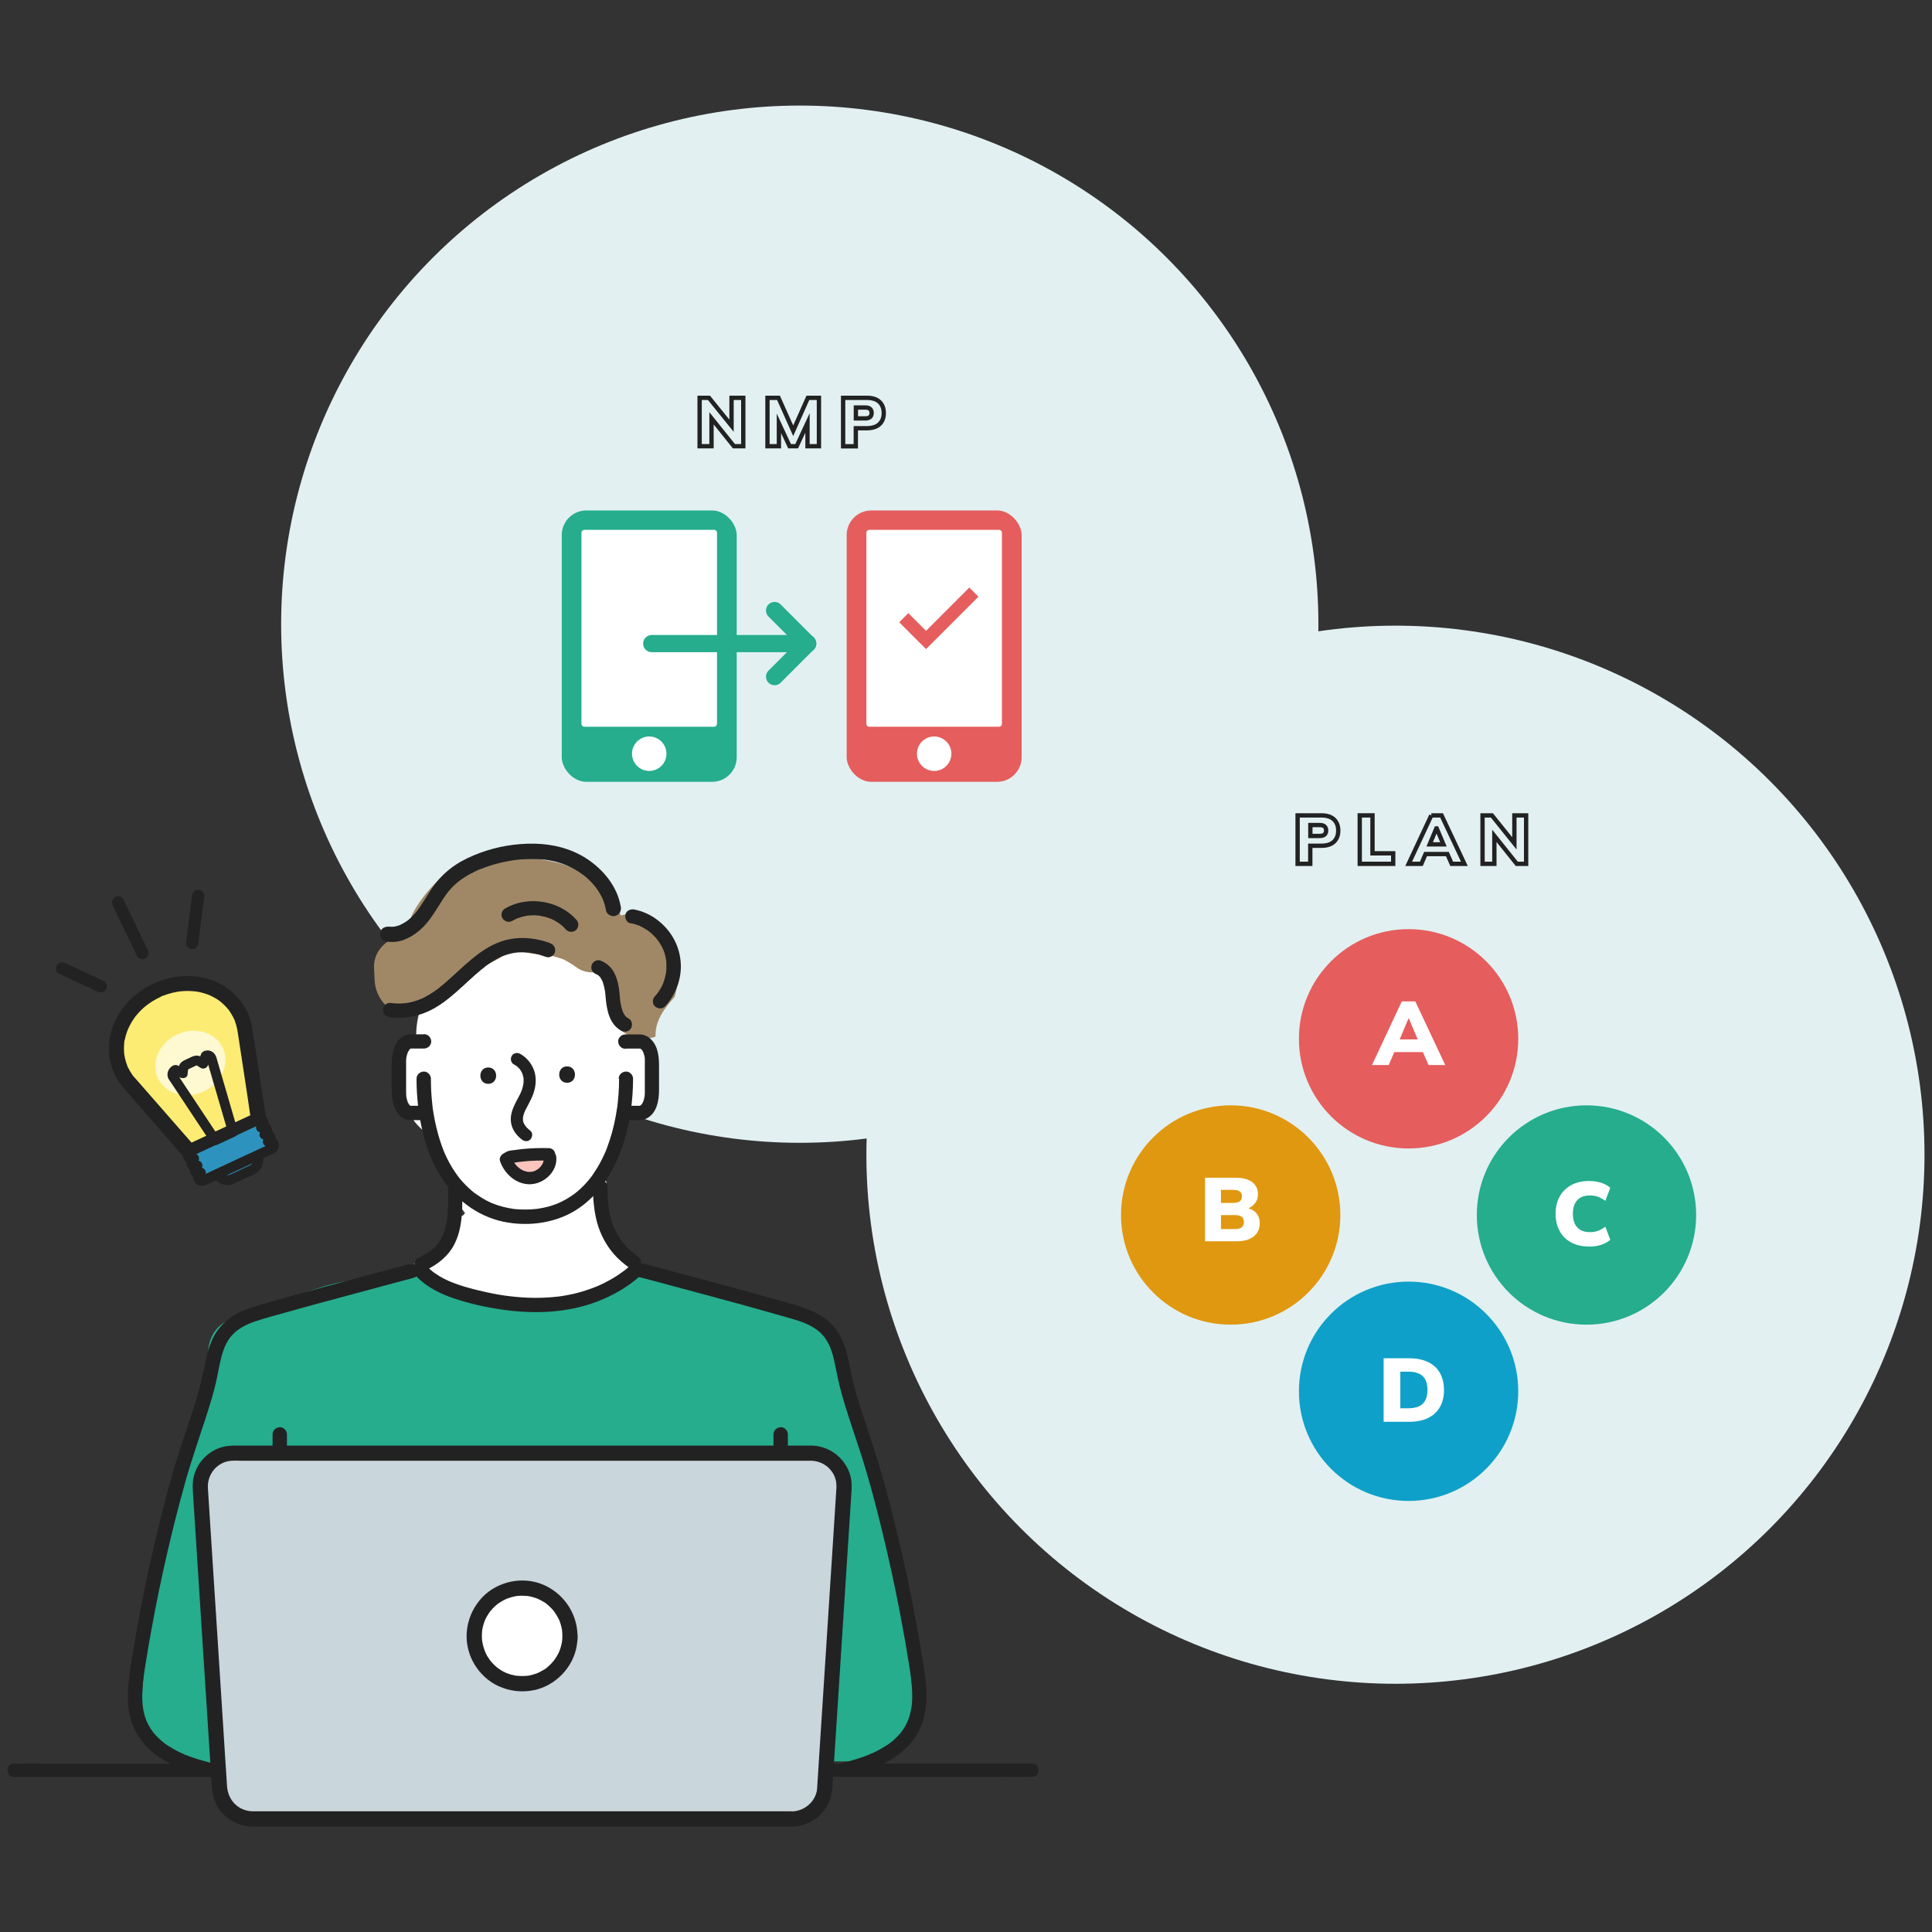 <?xml version="1.0" encoding="UTF-8"?><svg id="_レイヤー_2" xmlns="http://www.w3.org/2000/svg" width="250" height="250" viewBox="0 0 250 250"><rect x="0" y="0" width="250" height="250" fill="#333333" stroke="none"/><defs><style>.cls-1{fill:#c9d6dc;}.cls-2,.cls-3{fill:#fff;}.cls-4{stroke:#e55d5d;stroke-width:1.67px;}.cls-4,.cls-5,.cls-6,.cls-7{fill:none;}.cls-4,.cls-7{stroke-miterlimit:10;}.cls-8{fill:#e2f0f2;}.cls-3{opacity:.67;}.cls-9{fill:#222;}.cls-10{fill:#e55d5d;}.cls-11{fill:#25ad8d;}.cls-12{fill:#2d92be;}.cls-13{fill:#0fa0c9;}.cls-14{fill:#fbc4bd;}.cls-5{stroke:#25ad8d;stroke-linecap:round;stroke-linejoin:round;stroke-width:2.22px;}.cls-15{fill:#e09810;}.cls-16{fill:#fcec74;}.cls-17{fill:#a08867;}.cls-7{stroke:#222;stroke-width:.56px;}</style></defs><g id="_コンテンツ"><rect class="cls-6" width="250" height="250"/><circle class="cls-8" cx="103.49" cy="80.77" r="67.11"/><polygon class="cls-7" points="94.66 55.09 91.74 51.48 90.53 51.48 90.53 57.74 92.07 57.74 92.07 54.13 94.97 57.74 96.18 57.74 96.18 51.48 94.66 51.48 94.66 55.09"/><polygon class="cls-7" points="102.64 55.74 100.74 51.48 99.31 51.48 99.31 57.74 100.79 57.74 100.79 54.78 102.17 57.74 103.09 57.74 104.49 54.73 104.49 57.74 105.97 57.74 105.97 51.48 104.54 51.48 102.64 55.74"/><path class="cls-7" d="m112.18,51.48h-3.08v6.27h1.64v-2.34h1.43c.72,0,1.27-.18,1.64-.53.37-.36.55-.83.55-1.43s-.18-1.08-.55-1.44c-.37-.35-.91-.53-1.64-.53Zm.41,2.48c-.14.12-.34.18-.62.18h-1.22v-1.41h1.22c.28,0,.49.06.62.19.14.12.2.3.2.52s-.07.4-.2.52Z"/><rect class="cls-11" x="72.69" y="66.05" width="22.64" height="35.12" rx="3.19" ry="3.19"/><rect class="cls-2" x="75.62" y="68.94" width="16.78" height="24.72"/><path class="cls-2" d="m92.4,94.04h-16.78c-.21,0-.38-.17-.38-.38v-24.72c0-.21.17-.38.38-.38h16.78c.21,0,.38.17.38.38v24.72c0,.21-.17.38-.38.38Zm-16.4-.75h16.02v-23.96h-16.02v23.96Z"/><circle class="cls-2" cx="84.01" cy="97.53" r="1.85"/><path class="cls-2" d="m84.01,99.76c-1.23,0-2.23-1-2.23-2.23s1-2.23,2.23-2.23,2.23,1,2.23,2.23-1,2.23-2.23,2.23Zm0-3.7c-.81,0-1.47.66-1.47,1.47s.66,1.47,1.47,1.47,1.47-.66,1.47-1.47-.66-1.47-1.47-1.47Z"/><rect class="cls-10" x="109.56" y="66.05" width="22.64" height="35.12" rx="3.19" ry="3.19"/><rect class="cls-2" x="112.49" y="68.94" width="16.78" height="24.72"/><path class="cls-2" d="m129.27,94.04h-16.78c-.21,0-.38-.17-.38-.38v-24.72c0-.21.17-.38.38-.38h16.78c.21,0,.38.17.38.38v24.72c0,.21-.17.38-.38.38Zm-16.4-.75h16.02v-23.96h-16.02v23.96Z"/><circle class="cls-2" cx="120.88" cy="97.53" r="1.85"/><path class="cls-2" d="m120.88,99.76c-1.23,0-2.23-1-2.23-2.23s1-2.23,2.23-2.23,2.23,1,2.23,2.23-1,2.23-2.23,2.23Zm0-3.7c-.81,0-1.47.66-1.47,1.47s.66,1.47,1.47,1.47,1.47-.66,1.47-1.47-.66-1.47-1.47-1.47Z"/><line class="cls-5" x1="84.33" y1="83.28" x2="104.51" y2="83.28"/><line class="cls-5" x1="100.23" y1="87.56" x2="104.51" y2="83.28"/><line class="cls-5" x1="100.23" y1="79" x2="104.51" y2="83.28"/><polyline class="cls-4" points="116.95 79.93 119.83 82.81 126.02 76.62"/><circle class="cls-8" cx="180.57" cy="149.42" r="68.46"/><path class="cls-7" d="m170.99,105.51h-3.08v6.27h1.64v-2.34h1.43c.72,0,1.27-.18,1.64-.53.37-.36.55-.83.55-1.43s-.18-1.08-.55-1.44c-.37-.35-.91-.53-1.64-.53Zm.41,2.48c-.14.12-.34.18-.62.18h-1.22v-1.41h1.22c.28,0,.49.06.62.19.14.12.2.3.2.52s-.07.4-.2.52Z"/><polygon class="cls-7" points="177.6 105.51 175.95 105.51 175.95 111.78 180.28 111.78 180.28 110.42 177.6 110.42 177.6 105.51"/><path class="cls-7" d="m185.21,105.51l-2.93,6.27h1.64l.55-1.27h2.82l.56,1.27h1.64l-2.95-6.27h-1.33Zm.66,1.69h.04l.87,2.06h-1.78l.86-2.06Z"/><polygon class="cls-7" points="195.96 105.51 195.96 109.13 193.05 105.51 191.84 105.51 191.84 111.78 193.37 111.78 193.37 108.16 196.27 111.78 197.48 111.78 197.48 105.51 195.96 105.51"/><circle class="cls-10" cx="182.27" cy="134.42" r="14.19"/><path class="cls-2" d="m177.54,137.81l3.85-8.23h1.75l3.87,8.23h-2.16l-.99-2.26.83.59h-4.83l.82-.59-.98,2.26h-2.16Zm4.71-6.01l-1.36,3.25-.33-.55h3.42l-.29.55-1.38-3.25h-.06Z"/><circle class="cls-15" cx="159.25" cy="157.22" r="14.19"/><path class="cls-2" d="m155.93,160.62v-8.22h3.99c.92,0,1.62.19,2.12.57.49.38.74.9.74,1.55,0,.48-.14.89-.43,1.24-.28.34-.67.58-1.16.7v-.19c.58.1,1.03.33,1.35.67.31.35.47.8.47,1.35,0,.72-.26,1.29-.79,1.71-.53.42-1.25.62-2.17.62h-4.12Zm2.06-4.96h1.53c.41,0,.71-.07.9-.21.19-.14.29-.35.29-.64s-.1-.5-.29-.64c-.19-.14-.49-.2-.9-.2h-1.53v1.69Zm0,3.38h1.77c.4,0,.71-.07.9-.22.2-.15.3-.38.3-.69s-.1-.55-.3-.69c-.2-.14-.5-.21-.9-.21h-1.77v1.81Z"/><circle class="cls-11" cx="205.29" cy="157.22" r="14.19"/><path class="cls-2" d="m205.64,161.3c-.89,0-1.67-.17-2.32-.52-.65-.35-1.15-.84-1.5-1.48s-.53-1.38-.53-2.24.18-1.6.53-2.23.86-1.13,1.5-1.48c.65-.35,1.42-.53,2.32-.53.57,0,1.08.08,1.55.23s.86.37,1.18.65l-.64,1.69c-.36-.26-.69-.44-.99-.54-.3-.11-.64-.16-1.02-.16-.7,0-1.24.2-1.62.61-.38.41-.57.99-.57,1.76s.19,1.36.57,1.77c.38.41.92.61,1.62.61.38,0,.72-.05,1.02-.16.3-.1.63-.29.99-.54l.64,1.69c-.32.28-.71.5-1.18.65-.47.15-.98.23-1.55.23Z"/><circle class="cls-13" cx="182.27" cy="180.03" r="14.19"/><path class="cls-2" d="m179.04,183.98v-8.22h3.31c.97,0,1.79.17,2.46.5.67.33,1.18.8,1.52,1.41s.52,1.34.52,2.2-.17,1.58-.52,2.19-.85,1.09-1.52,1.42c-.67.33-1.49.5-2.46.5h-3.31Zm2.16-1.75h1.02c.85,0,1.48-.19,1.88-.58s.61-.98.61-1.79-.2-1.41-.61-1.79-1.04-.58-1.88-.58h-1.02v4.74Z"/><path class="cls-2" d="m88.17,166.43c-.1-.23-.22-.46-.37-.68-1.42-.47-2.8-1.1-4.06-1.89-.42.05-.85.1-1.27.15-.01-.36-.04-.73-.08-1.1-.69-.55-1.33-1.14-1.9-1.8-1.63-1.88-2.46-4.3-2.23-6.79.04-.46.12-.91.22-1.35-.11-.18-.23-.36-.36-.53.2-.55.42-1.1.65-1.65.04-.09.29-.65.3-.69.16-.36.33-.71.49-1.07.07-.15.15-.3.22-.45.26-.92.45-1.85.47-2.81.03-1.49,1.82-1.96,2.9-1.29,1.12-1.45,1.95-3.05,2.01-4.95.05-1.8-.62-3.55-1.94-4.71-.19-.48-.41-.96-.69-1.44-.68-1.17-1.59-2.22-2.45-3.27-.06-.07-.12-.14-.19-.21-.86-2.36-2.23-4.59-4.48-5.82-.96-.53-1.98-.83-3.02-.94-.37-.34-.79-.61-1.24-.8-.77-1.07-1.96-1.83-3.33-1.67-4.74.58-8.81,2.71-11.7,6.57-1.4,1.86-2.24,4.23-2.26,6.55-.36.42-.69.91-.95,1.46-1.75,3.63-1.31,8.59,2.02,11.16.57.44,1.19.75,1.85.95.49,3.48,1.17,6.75,3.39,9.61-.08.09-.15.19-.23.29-.54.18-1.07.43-1.57.73-.01.18-.02.36-.04.53-.31,2.76-2.14,4.76-4.95,5.06-.12.01-.24.01-.35,0-1.94,1.51-2.74,4.77-.63,6.59,2.66,2.29,5.31,4.58,7.97,6.87,1.27,1.1,2.55,2.2,3.82,3.29.32.27.64.57.96.86,0,.09,0,.17,0,.26.05,2.24,1.94,4.39,4.28,4.28,1.79-.08,3.44-1.2,4.04-2.84.66-.45,1.29-.99,1.92-1.53,1.32-1.14,2.65-2.28,3.97-3.42,2.65-2.28,5.29-4.57,7.94-6.85,1.29-1.11,1.5-3.21.89-4.68Z"/><path class="cls-17" d="m86,130.61c.41-.58.86-1.12,1.32-1.65,0-.03.01-.07.02-.11.11-.36.17-.73.24-1.1.23-1.28.28-2.45-.03-3.74-.52-2.19-1.97-3.99-3.86-5.16-.99-.61-2.25-.71-3.37-.39-.65-2.31-2.34-4.29-4.62-5.15-.29-.23-.6-.44-.91-.63-1.68-.98-3.63-1.28-5.51-1.59-2.34-.39-4.67-.81-7.03-.33-2.05.42-3.9,1.61-5.41,3.02-1.25,1.18-2.48,2.68-3.31,4.19-.37.67-.62,1.4-.73,2.13-.3.32-.58.64-.87.97-1.94.41-3.64,2.06-3.53,4.18.03.54.05,1.08.08,1.62.09,1.82,1.26,3.7,3.14,4.13,2.01.46,3.64-.38,4.83-1.97.19-.25.38-.5.57-.75.01-.02.02-.03.03-.04.35-.44.7-.88,1.07-1.31.25-.29.51-.57.77-.84,1.25-.15,2.5-.57,3.63-1.05,1.48-.63,2.83-1.42,4.06-2.41.41.31.89.54,1.42.63,1.01.18,1.98.28,2.94.32.14.03.27.06.41.09.46.12.91.25,1.35.4.09.03.18.07.27.1.59.31,1.15.66,1.69,1.05.76.54,1.72.7,2.65.56.39.4.87.73,1.42.99.01,0,.04.03.08.05-.18,1.96-.07,3.64.78,5.47.85,1.82,3.41,2.55,5.24,1.84-.06-1.24.41-2.46,1.18-3.54Z"/><path class="cls-11" d="m118.05,213.9c-.29-1.45-.69-2.88-1.14-4.3-1.53-7.93-3.46-15.77-5.8-23.5-.14-2.44-.4-4.88-.84-7.32-.43-2.39-1.03-4.74-2.54-6.7-1.39-1.8-3.27-2.83-5.35-3.07-.26-.12-.53-.22-.81-.31-.59-.2-1.21-.27-1.82-.36-1.28-.17-1.52-.2-.72-.1-.13-.02-.26-.04-.39-.06-.38-.08-.77-.14-1.15-.23-.06-.01-.12-.03-.18-.04-.29-.1-.58-.2-.88-.3-1.25-.44-2.49-.88-3.74-1.32-.6-.21-1.22-.24-1.82-.13-.51-.44-1.19-.69-1.9-.76.37.03-.45-.13-.59-.17-.3-.1-.59-.21-.88-.32-.66-.26-1.32-.54-2.02-.68-2.14-.43-3.94.19-5.58,1.58-.49.42-.97.89-1.28,1.08-.27.16-.53.32-.8.47-.14.07-.28.14-.42.21-.21.1.06,0-.32.13-.65.22-1.3.41-1.97.54-.86.18-1,.18-1.77.24-3.34.26-6.75.04-10.07-.36-1.55-.19-3.09-.44-4.61-.79-.64-.14-1.3-.3-1.9-.56.03,0-.42-.24-.49-.28-.02,0-.21-.14-.25-.16-.12-.11-.24-.23-.36-.35-1.16-1.12-2.35-1.11-3.85-.8-.87.18-1.73.41-2.57.69-.14.05-.27.09-.41.14-2.82-.91-6.19.18-9.01,1.12-2.72.91-5.37,2.05-7.9,3.4-.23-.04-.46-.05-.7-.04-2.46.11-4.11,1.88-4.28,4.28-.1,1.36-.2,2.72-.29,4.09-1.27,5.23-2.54,10.47-3.81,15.7-.74,3.07-1.49,6.14-2.23,9.2-.71,2.93-1.45,5.84-1.77,8.84-.1.95-.13,1.92-.09,2.87-.24,1.65-.39,3.33-.36,4.96.02,1.35.26,2.83,1.01,3.99.93,1.42,2.26,2.17,3.84,2.7.3.1.6.2.91.29,0,.17,0,.34,0,.51h1.86c1.9.47,3.83.78,5.77,1.01.81.09,1.6-.35,2.13-1.01h78.98c-.03-.27-.09-.55-.18-.82-.02-.06-.04-.12-.06-.18,0,0,0,0,0,0,.82-.04,1.64-.32,2.36-.82,1.47-1.04,2.4-2.6,2.97-4.28.15-.44.15-.89.04-1.32.56-2.14.45-4.42.01-6.62Z"/><path class="cls-9" d="m80.11,139.58c0,.66-.02,1.32-.07,1.98-.02.34-.05.68-.09,1.02-.02.17-.04.34-.06.52,0,.08-.02.15-.03.23.03-.3,0,.02-.02.1-.2,1.4-.51,2.78-.95,4.12-.11.34-.23.67-.35,1-.06.16-.12.31-.18.46-.02.04-.04.09-.06.14,0-.02.09-.21.02-.06-.04.09-.08.18-.12.27-.28.63-.61,1.25-.97,1.84-.18.29-.37.58-.56.86-.09.13-.19.26-.29.39-.08.1.15-.18.02-.03-.02.03-.05.06-.07.09-.06.07-.12.15-.18.22-.43.52-.91,1-1.43,1.44-.06.05-.12.1-.17.14-.03.03-.25.19-.13.1.13-.09-.1.08-.13.1-.08.06-.15.11-.23.16-.28.2-.57.38-.87.55-.3.17-.62.32-.94.47-.09.04-.06-.02.06-.02-.02,0-.09.04-.11.04-.08.03-.17.07-.25.1-.18.07-.36.13-.54.19-.35.11-.71.21-1.08.28-.17.03-.33.07-.5.09-.1.02-.22.05-.32.05.02,0,.22-.03.05,0-.07,0-.13.02-.2.02-.84.09-1.7.1-2.54.03-.11,0-.22-.02-.33-.03-.05,0-.1-.01-.15-.02.21.02.07.01.03,0-.23-.04-.45-.07-.68-.12-.42-.09-.83-.19-1.23-.32-.19-.06-.37-.13-.55-.2-.05-.02-.11-.04-.16-.06-.03-.01-.17-.07-.05-.02.14.06-.07-.03-.08-.03-.05-.02-.1-.05-.16-.07-.37-.17-.73-.36-1.07-.57-.35-.21-.66-.45-1-.67-.12-.08.17.14,0,0-.03-.03-.07-.06-.1-.08-.07-.06-.14-.11-.21-.17-.16-.14-.32-.28-.47-.42-.29-.27-.57-.56-.84-.86-.13-.14-.25-.29-.37-.44-.03-.03-.06-.07-.08-.11-.14-.17.08.12,0,0-.07-.09-.13-.18-.2-.27-.48-.66-.9-1.37-1.26-2.1-.09-.17-.17-.35-.25-.53-.04-.08-.08-.17-.11-.25.08.2.02.05,0,0-.03-.06-.05-.13-.08-.19-.19-.48-.36-.97-.52-1.47-.33-1.07-.59-2.16-.78-3.26-.05-.28-.09-.55-.13-.83,0-.03-.02-.18,0-.03,0-.06-.02-.12-.02-.18-.02-.15-.04-.31-.05-.46-.06-.55-.1-1.11-.13-1.66-.02-.49-.03-.97-.03-1.46s-.43-.95-.93-.93c-.5.02-.93.41-.93.93,0,2.29.25,4.58.78,6.81.47,1.96,1.16,3.9,2.21,5.62,1.84,3.02,4.76,5.34,8.25,6.07,3.31.69,6.97.17,9.78-1.76,2.51-1.73,4.2-4.31,5.3-7.11,1.07-2.74,1.58-5.72,1.68-8.65.01-.33.02-.65.02-.98,0-.49-.43-.95-.93-.93-.5.02-.93.41-.93.93h0Z"/><path class="cls-9" d="m80.99,135.69h1.74s.08,0,.12,0c.16-.01-.16-.05-.07-.02.02,0,.05.01.08.02.17.05,0,.05-.03-.02.01.03.14.08.16.1.08.05-.08-.05-.08-.06,0,0,.07.07.08.08.03.03.05.06.08.09.09.09,0-.03-.03-.04.05.01.12.18.14.22.05.08.09.16.12.25-.08-.17,0,.01.02.09.03.09.05.17.07.26.01.05.02.1.03.15,0,.02.04.24.02.12-.02-.12,0,.06,0,.08,0,.04,0,.08,0,.13,0,.09,0,.17,0,.26,0,.02,0,.04,0,.07,0,.13,0,.25,0,.38v2.82c0,.24,0,.48,0,.72,0,.17-.01.34-.03.51.02-.21-.02.11-.03.15-.02.1-.05.2-.08.3-.01.05-.13.33-.03.12-.03.07-.07.15-.11.22-.04.07-.08.13-.12.2-.1.16.03-.04.03-.04,0,.03-.08.1-.1.11-.03.03-.06.05-.08.08-.06.08.18-.11.03-.02-.02.01-.05.03-.07.04-.13.09-.01-.02.05-.01-.03,0-.31.09-.13.04.14-.04.05,0,0,0-.18-.01-.36,0-.54,0h-1.3c-.49,0-.95.43-.93.93.02.5.41.93.93.93h1.2c.56,0,1.08.02,1.59-.25,1.3-.69,1.56-2.35,1.56-3.67v-2.98c0-1.26-.09-2.61-1.04-3.56-.38-.38-.87-.61-1.41-.64-.16,0-.33,0-.5,0h-1.41c-.49,0-.95.43-.93.93.02.5.41.93.93.93h0Z"/><path class="cls-9" d="m54.82,133.84h-1.21c-.52,0-1.04-.01-1.5.29-1.2.79-1.42,2.33-1.42,3.65v2.95c0,1.24.08,2.52.93,3.51.28.33.69.6,1.13.67.24.04.46.04.69.04h1.39c.49,0,.95-.43.93-.93-.02-.5-.41-.93-.93-.93h-1.09c-.19,0-.38,0-.57,0-.03,0-.07,0-.1,0-.11.02.2.06.1.02-.03-.01-.07-.02-.09-.02-.08,0,.1.03.11.05,0,0-.1-.05-.11-.06-.18-.09.1.11,0,0,0-.01-.16-.16-.16-.17.01,0,.1.16.05.07-.02-.04-.05-.07-.07-.11-.05-.07-.09-.15-.13-.23-.01-.03-.06-.17-.02-.05.04.11,0,0,0-.02-.03-.09-.06-.19-.09-.28-.02-.09-.04-.18-.06-.27-.01-.05-.02-.11-.03-.16-.03-.14.02.22,0-.04-.02-.3-.02-.59-.02-.89v-2.79c0-.25,0-.49,0-.74,0-.14,0-.29.02-.43,0-.01.01-.15,0-.04-.01.12,0-.05.01-.08.02-.12.05-.23.08-.34.02-.08.05-.17.08-.25.01-.03.03-.07.04-.1-.06.18-.04.08-.01.03.04-.07.07-.14.11-.21.02-.04.05-.07.07-.11.09-.15,0,.03-.02.01,0,0,.15-.16.16-.17.07-.08.06.01-.06.04.03,0,.06-.04.09-.06,0,0,.09-.04.09-.05-.04.02-.09.04-.13.06.02,0,.05-.02.07-.02,0,0,.2-.05,0,0-.14.03-.06,0-.02,0,.15.01.31,0,.46,0h1.28c.49,0,.95-.43.93-.93-.02-.5-.41-.93-.93-.93h0Z"/><path class="cls-9" d="m63.18,140.25c1.36,0,1.36-2.12,0-2.12s-1.36,2.12,0,2.12h0Z"/><path class="cls-9" d="m73.38,140.11c1.36,0,1.36-2.12,0-2.12s-1.36,2.12,0,2.12h0Z"/><path class="cls-9" d="m66.54,137.75c.08.05.16.09.24.15.03.02.07.04.1.07-.09-.07,0,0,.02.02.13.12.26.24.37.37.1.12.03.04.01.01.02.03.04.06.06.09.05.07.09.14.13.22.04.07.08.15.11.22.04.08,0-.01-.01-.03.02.06.04.11.06.17.05.16.08.32.12.48.02.09,0-.03,0-.04,0,.03,0,.07,0,.1,0,.11,0,.22,0,.33,0,.1,0,.21-.02.31.01-.1-.03.15-.03.19-.05.22-.11.44-.18.65-.23.66-.68,1.32-.99,2.02-.3.67-.51,1.39-.41,2.13.12.92.67,1.67,1.39,2.23.34.27.8.33,1.12,0,.28-.28.34-.86,0-1.12-.16-.13-.32-.26-.46-.41-.06-.07-.13-.13-.18-.21-.06-.07,0,0,.01.01-.03-.05-.07-.1-.1-.15-.04-.07-.08-.14-.12-.21,0-.01-.05-.11-.01-.02.04.1,0-.03-.02-.05-.02-.07-.04-.14-.06-.21,0-.03,0-.06-.02-.09-.03-.09,0,.15,0,0,0-.14,0-.28.01-.43-.01.14,0,.04.01-.04.02-.08.04-.17.06-.25.04-.15.1-.3.16-.45-.06.15.03-.07.05-.1.04-.09.09-.18.13-.26.41-.8.87-1.57,1.08-2.45.2-.81.22-1.69-.06-2.49-.33-.91-.96-1.67-1.81-2.15-.36-.2-.89-.1-1.09.29-.2.38-.1.87.29,1.09h0Z"/><path class="cls-9" d="m57.98,153.58c0,.78,0,1.57,0,2.35,0,.37-.02.75-.05,1.12-.01.18-.03.35-.05.53,0,.08-.02.16-.03.24-.02.17,0-.05,0-.06-.02.03-.02.14-.03.18-.05.33-.12.67-.21.99-.04.16-.09.32-.14.48-.03.08-.06.16-.09.25-.01.04-.03.07-.04.11-.06.17.09-.18,0,0-.14.3-.29.59-.47.87-.04.07-.09.13-.13.2-.16.22.08-.09-.06.07-.12.14-.24.28-.37.41-.14.15-.29.28-.45.41-.03.03-.07.06-.1.08-.16.13.13-.09-.03.02-.09.07-.19.14-.28.2-.42.28-.87.52-1.33.73-.44.2-.58.88-.33,1.27.3.46.79.55,1.27.33,1.57-.71,2.98-1.84,3.76-3.4.72-1.44.93-3.05.99-4.64.03-.91.02-1.83.02-2.74,0-.49-.43-.95-.93-.93-.5.02-.93.41-.93.93h0Z"/><path class="cls-9" d="m76.73,153.58c0,1.55.13,3.13.54,4.64.42,1.49,1.14,2.87,2.15,4.04.63.73,1.37,1.34,2.15,1.89.4.28,1.05.09,1.27-.33.25-.48.09-.97-.33-1.27-.08-.05-.15-.11-.23-.16-.05-.03-.23-.18-.1-.07-.16-.13-.32-.26-.47-.39-.28-.24-.54-.5-.79-.77-.11-.12-.22-.25-.32-.37-.03-.04-.21-.28-.07-.09-.05-.07-.11-.15-.16-.22-.2-.28-.38-.56-.54-.86-.08-.14-.15-.28-.22-.42-.04-.08-.08-.16-.11-.24-.01-.03-.03-.06-.04-.09-.05-.11-.05-.08,0,0-.16-.27-.24-.65-.33-.95-.1-.33-.18-.66-.25-.99-.03-.16-.06-.32-.09-.48-.02-.09-.03-.18-.04-.28,0-.03,0-.07-.01-.1-.02-.12.02.18,0,0-.09-.83-.14-1.66-.14-2.49,0-.49-.43-.95-.93-.93-.5.02-.93.41-.93.93h0Z"/><path class="cls-9" d="m53.04,163.55c-6.31,1.7-12.64,3.35-18.92,5.17-1.42.41-2.86.82-4.1,1.65-1.09.73-1.98,1.72-2.53,2.91-.51,1.11-.79,2.28-1.02,3.47-.26,1.31-.56,2.6-.94,3.88-.89,3.03-1.99,6-2.9,9.02-.93,3.08-1.71,6.21-2.45,9.33-.75,3.14-1.42,6.29-2.03,9.46-.3,1.56-.58,3.13-.84,4.7-.26,1.54-.53,3.09-.68,4.65-.14,1.47-.13,2.97.22,4.41.32,1.32.97,2.52,1.86,3.53,1.65,1.88,4.05,2.97,6.4,3.7.57.18,1.15.33,1.73.48.49.12,1.01-.15,1.14-.65.13-.47-.16-1.02-.65-1.14-1.17-.29-2.32-.64-3.44-1.08-.02,0-.16-.07-.04-.02-.06-.02-.12-.05-.17-.08-.14-.06-.29-.13-.43-.2-.25-.12-.51-.25-.75-.39-.24-.14-.48-.28-.72-.43-.13-.08-.26-.17-.38-.26-.05-.04-.1-.07-.15-.11-.24-.17.13.11-.1-.08-.45-.36-.87-.76-1.24-1.2-.04-.05-.08-.09-.11-.14.09.11,0,0-.02-.03-.09-.12-.18-.25-.26-.37-.16-.24-.3-.5-.43-.76-.56-1.16-.71-2.47-.68-3.78.03-1.42.23-2.7.46-4.08.25-1.57.52-3.14.81-4.7.56-3.07,1.19-6.12,1.89-9.16.7-3.06,1.47-6.11,2.31-9.13.82-2.97,1.84-5.88,2.79-8.81.46-1.44.92-2.88,1.26-4.36.26-1.1.42-2.22.71-3.32.07-.26.14-.52.23-.78.04-.13.09-.25.14-.38.03-.07.05-.14.08-.21-.06.15.04-.07.05-.1.11-.24.24-.48.38-.71.06-.1.13-.2.2-.3-.01.02.16-.22.09-.12-.04.05.11-.13.13-.15.43-.5.78-.77,1.32-1.1.6-.36,1.13-.58,1.78-.8,1.44-.48,2.92-.86,4.38-1.27,1.55-.44,3.11-.87,4.67-1.29,3.06-.83,6.12-1.65,9.18-2.47.76-.2,1.52-.41,2.28-.61,1.15-.31.66-2.1-.49-1.79h0Z"/><path class="cls-9" d="m35.27,185.61v39.27c0,.53,0,1.07,0,1.6,0,.02,0,.05,0,.07,0,.49.43.95.93.93.5-.02.93-.41.93-.93v-39.27c0-.53,0-1.07,0-1.6,0-.02,0-.05,0-.07,0-.49-.43-.95-.93-.93-.5.02-.93.41-.93.93h0Z"/><path class="cls-9" d="m100.09,185.61v39.27c0,.53,0,1.07,0,1.6,0,.02,0,.05,0,.07,0,.49.43.95.93.93.5-.02.93-.41.93-.93v-39.27c0-.53,0-1.07,0-1.6,0-.02,0-.05,0-.07,0-.49-.43-.95-.93-.93-.5.02-.93.41-.93.93h0Z"/><path class="cls-9" d="m80.32,117.28c-.45-2.57-2.23-4.73-4.36-6.14-2.04-1.34-4.42-1.93-6.84-1.97-2.37-.04-4.8.37-7.03,1.2-1.1.41-2.17.9-3.15,1.55-1.06.71-1.95,1.55-2.72,2.57-.47.63-.88,1.3-1.3,1.97-.22.35-.44.69-.67,1.03-.12.17-.24.33-.36.49.13-.17-.04.04-.05.06-.07.08-.14.16-.21.24-.25.28-.53.54-.82.79-.2.18.16-.11-.06.04-.09.06-.17.13-.26.18-.16.1-.32.2-.48.28-.07.04-.14.07-.21.1-.1.05-.1.04.02,0-.05.02-.1.04-.15.06-.17.06-.34.11-.52.15-.07.02-.15.03-.23.04.28-.02-.07,0-.12,0-.08,0-.16,0-.23,0-.05,0-.39-.04-.13,0-.51-.07-1.09.13-1.22.69-.11.47.14,1.14.69,1.22.77.11,1.54.08,2.28-.19.72-.26,1.35-.64,1.95-1.12,1.13-.91,1.91-2.15,2.67-3.36.37-.59.74-1.19,1.17-1.74-.13.17.05-.06.06-.07.06-.07.11-.13.17-.2.09-.11.18-.21.28-.31.18-.19.38-.38.58-.55.09-.08.19-.16.29-.24.01-.01.1-.08.1-.08-.01,0-.18.14,0,0,.23-.17.46-.33.7-.48.45-.29.93-.54,1.41-.77.12-.06.25-.12.37-.17.06-.03.13-.06.19-.08-.25.1-.03.01.02,0,.28-.11.57-.22.85-.32.54-.18,1.08-.34,1.64-.48.57-.14,1.14-.25,1.71-.34.06,0,.12-.02.18-.03.24-.04-.23.03.02,0,.14-.02.28-.03.42-.05.3-.03.6-.06.91-.07.54-.03,1.09-.03,1.63-.01.26.01.53.03.79.05.13.01.26.03.38.04.09.01.24.08-.01,0,.08.02.17.02.25.04.48.08.96.18,1.43.33.3.09.59.19.88.31.04.02.28.1.05.02.07.02.14.06.21.09.14.06.28.13.42.2.32.16.63.34.93.53.15.1.29.19.44.3.06.04.12.09.18.13.09.07.08.06-.02-.02.04.03.08.06.12.09.52.41.99.88,1.41,1.39.05.05.1.11.14.17-.15-.22.03.04.06.09.1.14.19.27.28.41.16.26.31.53.45.8.03.06.06.13.09.19.02.04.04.09.06.13-.05-.13-.06-.14-.02-.04.06.15.11.3.16.46.1.31.17.62.23.94.09.51.74.85,1.22.69.55-.18.79-.67.69-1.22h0Z"/><path class="cls-9" d="m81.56,119.45c.21.04.41.09.61.15.11.03.21.07.32.1.05.02.09.03.14.05.02,0,.22.09.1.04-.11-.05.03.01.06.03.06.03.11.05.17.08.09.04.18.09.26.14.2.11.38.22.57.35.08.06.16.11.24.17.14.1.01.01-.01,0,.04.03.08.06.11.09.17.14.34.29.49.45.15.15.29.31.42.47.02.02.12.15.04.05-.08-.09.02.03.04.05.07.1.14.2.21.3.11.18.22.36.32.54.05.09.09.18.13.27.02.04.04.09.06.13-.09-.21,0,.02.02.05.16.41.26.83.33,1.26.03.18,0,.02,0-.02,0,.05.01.1.02.15.01.12.02.23.02.35,0,.23,0,.46,0,.7,0,.1-.02.21-.03.31,0,.03-.03.19,0,.07.02-.15-.02.1-.02.11-.04.23-.09.46-.15.68-.07.24-.15.46-.23.7-.05.13.06-.13,0,0-.03.06-.05.12-.08.18-.05.12-.11.23-.17.34-.12.23-.26.44-.41.65-.03.04-.06.08-.09.12.08-.1.03-.04-.02.03-.09.11-.18.22-.28.32-.33.36-.38.96,0,1.31.36.33.96.38,1.31,0,1.44-1.55,2.22-3.73,2.01-5.85-.2-2.14-1.29-4.01-2.98-5.31-.88-.68-1.93-1.16-3.02-1.37-.47-.09-1.02.13-1.14.65-.1.46.14,1.04.65,1.14h0Z"/><path class="cls-9" d="m74.57,119c-1.76-1.97-4.6-2.76-7.16-2.23-.72.15-1.43.43-2.06.79-.42.24-.6.85-.33,1.27.27.42.82.59,1.27.33.16-.09.33-.18.5-.26.04-.02.09-.04.13-.06-.11.05-.12.05-.03.01.07-.02.13-.05.2-.07.33-.12.68-.21,1.02-.27.05,0,.09-.02.14-.02-.13.02-.14.02-.04,0,.09,0,.19-.02.28-.03.16-.01.33-.02.5-.02.18,0,.35,0,.53.02.08,0,.16.02.25.02.11.01.09.01-.04,0,.05,0,.09.01.14.02.35.06.7.14,1.03.25.16.05.31.11.47.17-.23-.09.06.03.1.05.09.04.17.08.25.13.15.08.29.16.43.25.08.05.16.1.24.16.04.03.28.22.1.07.28.22.53.46.77.73.32.36.99.35,1.31,0,.36-.39.35-.92,0-1.31h0Z"/><path class="cls-9" d="m71.2,122.04c-1.72-.62-3.56-.86-5.36-.49-1.45.3-2.79,1.02-3.96,1.9-1.23.92-2.34,1.98-3.48,3.02-.53.49-1.08.96-1.65,1.41-.14.11.18-.14.04-.03-.04.03-.08.06-.11.09-.06.05-.13.09-.19.14-.15.11-.31.22-.47.32-.3.2-.61.39-.93.56-.18.1-.36.19-.55.27-.04.02-.09.04-.13.06-.15.07-.04-.03.05-.02-.07,0-.24.09-.31.12-.37.14-.76.25-1.15.33-.11.02-.22.04-.34.06-.03,0-.07,0-.1.02-.16.03.25-.03,0,0-.22.02-.44.04-.66.05-.47.02-.94-.01-1.41-.07-.48-.06-.95.47-.93.93.02.56.41.86.93.93,1.67.22,3.32-.06,4.85-.74,1.38-.61,2.59-1.56,3.72-2.55,1.1-.96,2.14-2,3.27-2.92.04-.03.4-.28.39-.31,0,.03-.2.15-.04.03.04-.03.08-.06.11-.09.08-.06.15-.11.23-.17.29-.21.59-.41.89-.59.3-.18.62-.35.94-.5.07-.03.14-.06.21-.09-.3.15,0,0,.08-.03.17-.06.34-.12.51-.17.19-.06.38-.11.57-.15.11-.02.22-.05.33-.06.03,0,.06-.01.09-.02.03,0,.06-.01.1-.01.1-.01.06,0-.1.01.05.03.23-.03.29-.03.12-.01.23-.02.35-.02.21,0,.43,0,.64,0,.22,0,.45.03.67.05.2.02-.23-.04-.03,0,.07.01.15.02.22.04.11.02.23.04.34.06.53.11,1.05.27,1.56.45.46.17,1.04-.19,1.14-.65.12-.52-.16-.96-.65-1.14h0Z"/><path class="cls-9" d="m77.2,126.09c.1.04.08.03-.04-.02.04.02.08.04.12.06.05.03.19.09.21.14-.1-.08-.12-.09-.04-.03.03.03.06.06.09.09.04.04.16.13.17.19-.08-.1-.09-.12-.03-.04.02.04.05.07.07.11.05.07.09.15.13.23.04.08.09.16.11.24-.08-.25.01.05.03.09.11.33.19.67.25,1.01,0,.05.07.36.02.1.02.09.02.18.03.27.02.18.03.36.05.54.14,1.61.47,3.45,2.02,4.31.42.24,1.03.12,1.27-.33.23-.44.12-1.02-.33-1.27-.05-.03-.21-.09-.23-.14.1.08.11.09.03.03-.03-.03-.06-.06-.1-.09-.06-.06-.12-.12-.18-.19-.06-.08-.05-.07.03.03-.03-.04-.05-.07-.07-.11-.05-.07-.09-.15-.13-.23-.02-.04-.17-.31-.05-.08-.08-.16-.13-.35-.18-.52-.05-.18-.09-.36-.12-.55-.02-.09-.03-.19-.05-.28-.02-.11-.01-.09,0,.04,0-.05-.01-.09-.02-.14-.04-.37-.06-.74-.1-1.1-.09-.86-.25-1.69-.63-2.47-.38-.8-1.03-1.38-1.85-1.69-.46-.17-1.04.19-1.14.65-.12.53.16.96.65,1.14h0Z"/><path class="cls-9" d="m82.92,165.3c6.15,1.66,12.32,3.27,18.44,5.03,1.35.39,2.68.71,3.85,1.42.55.33.92.62,1.35,1.13.13.15.22.28.39.54.16.25.29.52.42.79.01.02.07.16.01.02.02.05.04.11.07.17.05.14.1.28.15.42.09.27.17.54.24.82.14.55.25,1.1.36,1.65.25,1.28.55,2.54.92,3.79.87,2.97,1.95,5.88,2.84,8.85.9,2.98,1.66,6,2.39,9.02.73,3.05,1.4,6.12,2,9.21.3,1.54.58,3.09.85,4.63.13.76.26,1.53.38,2.29.11.69.23,1.42.3,2.05.16,1.31.25,2.78.03,4-.12.65-.31,1.31-.58,1.86-.12.25-.26.49-.41.72-.07.11-.15.23-.23.34-.02.03-.14.18-.05.06-.06.07-.11.14-.17.21-.36.42-.77.81-1.21,1.16-.14.11.17-.12-.07.05-.05.04-.1.07-.15.11-.11.08-.23.16-.34.23-.25.16-.5.31-.76.46-.25.14-.5.27-.75.39-.13.06-.26.12-.39.18-.07.03-.14.06-.22.1.14-.06-.12.05-.13.05-.55.22-1.1.41-1.67.59-.56.17-1.12.32-1.69.46-.49.12-.78.67-.65,1.14.14.5.65.77,1.14.65,2.43-.59,4.87-1.45,6.87-3,.96-.74,1.79-1.67,2.37-2.74.71-1.32,1.01-2.8,1.06-4.29.05-1.48-.16-2.95-.39-4.4-.25-1.58-.51-3.16-.8-4.74-.57-3.17-1.21-6.33-1.93-9.48-.71-3.12-1.49-6.23-2.33-9.32-.84-3.08-1.9-6.08-2.87-9.11-.46-1.44-.92-2.88-1.26-4.36-.27-1.16-.44-2.34-.76-3.49-.33-1.2-.84-2.33-1.64-3.29-.92-1.11-2.22-1.82-3.55-2.32-1.45-.55-2.99-.91-4.48-1.34-1.55-.44-3.11-.87-4.66-1.29-3.16-.86-6.33-1.71-9.49-2.55-.78-.21-1.56-.42-2.34-.63-1.15-.31-1.65,1.48-.49,1.79h0Z"/><path class="cls-14" d="m71.17,149.72c.16,1.4-1.16,2.71-2.57,2.73-1.41.02-2.69-1.07-3.12-2.42l.49-.29c1.67-.3,3.38-.41,5.08-.35"/><path class="cls-9" d="m70.36,149.72c0,.09.02.19.01.28,0,.04-.03.25,0,.06-.02.15-.07.29-.12.44-.02.05-.02.04.01-.03-.02.04-.04.08-.06.13-.03.06-.07.12-.11.18-.03.04-.13.18-.04.07-.06.07-.12.14-.19.21-.05.05-.1.1-.16.15-.16.15.12-.07-.06.05-.14.1-.28.18-.43.25.13-.06-.02,0-.07.03-.07.02-.14.04-.21.06-.04,0-.33.05-.14.03-.07,0-.14.01-.21.01-.07,0-.15,0-.22,0-.05,0-.1,0-.14-.01.08.01.1.01.04,0-.15-.04-.3-.07-.45-.12-.18-.06.08.05-.07-.03-.09-.04-.17-.09-.26-.13-.06-.04-.12-.07-.18-.11-.01,0-.2-.15-.07-.05-.13-.1-.26-.22-.38-.35-.05-.05-.1-.11-.15-.16-.12-.14.04.07-.05-.07-.09-.14-.19-.28-.27-.44-.03-.06-.07-.13-.09-.2.07.16-.04-.12-.05-.15-.12.3-.25.61-.37.91.08-.05.16-.1.25-.15.05-.03.11-.06.16-.1.02-.01.04-.02.06-.03.06-.03-.02,0-.02.02-.06.03-.06.04,0,.02.03,0,.06-.01.1-.02.08-.01.16-.03.24-.04.13-.02.26-.04.39-.06-.07,0,.08-.01.08-.01.06,0,.13-.02.19-.02.15-.02.29-.03.44-.05,1.09-.11,2.19-.14,3.28-.1.42.02.83-.38.81-.81-.02-.45-.35-.79-.81-.81-1.16-.04-2.32,0-3.47.12-.32.03-.63.08-.94.12-.28.04-.6.05-.87.14-.24.08-.47.24-.69.37-.29.18-.48.57-.37.91.55,1.67,2.14,3.09,3.97,3.01,1.78-.08,3.49-1.68,3.31-3.53-.04-.42-.34-.83-.81-.81-.4.02-.85.36-.81.81h0Z"/><path class="cls-9" d="m53.86,165.14c1.35,1.42,3.15,2.3,4.99,2.91,1.95.65,4,1.1,6.03,1.4,4.13.6,8.43.48,12.37-1.02,2.08-.79,4-1.9,5.66-3.39.36-.32.36-.99,0-1.31-.39-.36-.92-.35-1.31,0-.17.15-.34.3-.51.44-.09.07-.18.14-.26.21.01-.01.11-.08.02-.02-.06.04-.11.08-.17.13-.36.27-.73.52-1.11.76-.39.24-.8.47-1.21.68-.19.1-.38.19-.57.28-.1.05-.2.09-.31.14-.05.02-.1.05-.15.07-.16.07.05-.02-.05.02-.84.34-1.69.63-2.57.86-.45.12-.91.22-1.37.3-.21.04-.42.07-.63.11-.1.02-.2.03-.29.04-.18.03-.04,0,0,0-.08.01-.17.02-.25.03-2.06.24-4.15.2-6.2-.05-.13-.02-.26-.03-.39-.05.15.02-.21-.03-.24-.03-.26-.04-.52-.08-.77-.12-.51-.09-1.03-.19-1.54-.3-.98-.21-1.96-.45-2.92-.74-.48-.14-.96-.3-1.42-.48-.12-.04-.23-.09-.35-.14-.05-.02-.1-.04-.15-.06.12.05.02,0-.05-.02-.23-.1-.45-.21-.67-.32-.44-.22-.86-.48-1.26-.76-.04-.03-.09-.06-.13-.1-.06-.04-.14-.11-.04-.03-.1-.08-.19-.15-.28-.23-.2-.17-.38-.35-.56-.54-.34-.35-.98-.36-1.31,0-.35.38-.36.94,0,1.31h0Z"/><path class="cls-9" d="m1.8,229.94c1.18,0,2.36,0,3.54,0,3.19,0,6.37,0,9.56,0,4.74,0,9.48,0,14.23,0,5.75,0,11.49,0,17.24,0,6.34,0,12.67,0,19.01-.01,6.35,0,12.71,0,19.06-.01,5.96,0,11.93,0,17.89,0,5.01,0,10.01,0,15.02,0,3.62,0,7.25,0,10.87,0,1.7,0,3.41.03,5.12,0,.07,0,.15,0,.22,0,1.1,0,1.11-1.72,0-1.72-1.18,0-2.36,0-3.54,0-3.19,0-6.37,0-9.56,0-4.74,0-9.48,0-14.23,0-5.75,0-11.49,0-17.24,0-6.34,0-12.67,0-19.01.01-6.35,0-12.71,0-19.06.01-5.96,0-11.93,0-17.89,0-5.01,0-10.01,0-15.02,0-3.62,0-7.25,0-10.87,0-1.7,0-3.41-.03-5.12,0-.07,0-.15,0-.22,0-1.1,0-1.11,1.72,0,1.72h0Z"/><path class="cls-1" d="m102.44,235.36H32.67c-2.25,0-4.12-1.75-4.26-4l-2.49-38.79c-.16-2.46,1.8-4.55,4.26-4.55h74.75c2.47,0,4.42,2.08,4.26,4.55l-2.49,38.79c-.14,2.25-2.01,4-4.26,4Z"/><path class="cls-9" d="m102.44,234.38H34.55c-.61,0-1.22,0-1.82,0-1.86-.01-3.23-1.41-3.35-3.24-.08-1.17-.15-2.34-.23-3.51-.14-2.2-.28-4.4-.42-6.6-.18-2.76-.35-5.51-.53-8.27-.18-2.79-.36-5.58-.54-8.37-.15-2.34-.3-4.68-.45-7.02-.09-1.4-.18-2.81-.27-4.21-.01-.21-.03-.43-.04-.64-.08-1.72,1.13-3.25,2.84-3.48.46-.06,1.07-.02,1.59-.02h72.09c.5,0,1.01,0,1.51,0,1.31.01,2.5.77,3.04,1.97.23.52.29,1.03.26,1.62,0,.09-.01.17-.02.26-.08,1.21-.16,2.43-.23,3.64-.14,2.23-.29,4.46-.43,6.68-.18,2.75-.35,5.5-.53,8.25-.18,2.8-.36,5.59-.54,8.39-.15,2.32-.3,4.64-.45,6.95-.09,1.36-.18,2.72-.26,4.09-.02.24-.02.5-.05.74-.23,1.56-1.65,2.76-3.26,2.79-1.26.02-1.27,1.98,0,1.96,2.23-.03,4.18-1.41,4.95-3.5.22-.6.28-1.22.32-1.85.08-1.3.17-2.59.25-3.89.15-2.31.3-4.63.45-6.94.18-2.8.36-5.6.54-8.4l.54-8.4c.15-2.26.29-4.53.44-6.79.08-1.24.16-2.48.24-3.72.05-.78,0-1.57-.28-2.32-.78-2.08-2.72-3.47-4.95-3.49-.43,0-.85,0-1.28,0H31.25c-.75,0-1.5-.03-2.25.13-2.07.45-3.72,2.24-4.01,4.33-.07.52-.06,1-.03,1.51.09,1.35.17,2.69.26,4.04.15,2.34.3,4.68.45,7.03.18,2.81.36,5.62.54,8.42.18,2.79.36,5.58.54,8.37.14,2.23.29,4.47.43,6.7.08,1.19.15,2.38.23,3.57.06.96.28,1.89.8,2.72.97,1.54,2.66,2.46,4.47,2.48.53,0,1.06,0,1.59,0h68.16c1.26,0,1.27-1.96,0-1.96Z"/><circle class="cls-2" cx="67.55" cy="211.69" r="6.2"/><path class="cls-9" d="m72.77,211.69c0,.15,0,.31-.02.46,0,.07-.01.14-.02.21,0,.03-.01.07-.01.1,0-.23.01-.09,0-.02-.05.31-.12.61-.22.9-.04.13-.09.26-.14.38-.06.16.08-.16-.02.04-.03.07-.07.14-.1.21-.14.27-.29.53-.47.77-.04.05-.08.11-.12.16-.08.11.12-.14.03-.04-.02.02-.04.05-.06.08-.1.12-.2.23-.31.35-.1.1-.2.2-.31.3-.05.04-.1.09-.15.13-.03.02-.05.04-.08.06-.1.08,0,0,.04-.03-.2.2-.51.36-.75.49-.13.07-.26.14-.39.2-.03.01-.06.03-.09.04-.1.05.08-.03.08-.03-.07.05-.17.07-.25.1-.29.1-.59.19-.89.25-.07.01-.14.03-.2.04-.24.04.13,0-.05,0-.15.02-.3.03-.46.03-.32.01-.64,0-.96-.03-.19-.02.17.03-.02,0-.08-.01-.16-.03-.24-.04-.16-.03-.31-.07-.47-.11-.14-.04-.28-.09-.42-.14-.06-.02-.13-.05-.19-.07-.03-.01-.13-.06,0,0,.14.07-.05-.03-.07-.03-.26-.12-.52-.26-.76-.42-.12-.08-.24-.17-.35-.25-.09-.06.07.05.07.05-.03,0-.09-.07-.1-.08-.06-.05-.12-.1-.18-.15-.22-.2-.43-.42-.62-.65-.02-.03-.04-.05-.06-.08-.07-.08.05.07.05.07-.05-.05-.1-.13-.14-.19-.08-.12-.16-.24-.24-.36-.08-.12-.15-.25-.21-.38-.04-.07-.07-.14-.1-.21-.01-.03-.03-.06-.04-.09-.06-.12.06.17.02.05-.1-.29-.21-.57-.28-.87-.04-.15-.06-.29-.09-.44,0-.03,0-.07-.02-.1,0,0,.02.2.01.09,0-.09-.02-.19-.03-.28-.02-.31-.02-.62,0-.92,0-.08.01-.16.02-.25.02-.19-.03.17,0-.02.03-.16.06-.32.09-.47.07-.3.18-.59.28-.87.04-.11-.03.08-.03.08,0-.02.03-.07.04-.09.03-.07.07-.14.1-.21.07-.14.15-.28.23-.41.07-.11.14-.23.22-.34.04-.06.09-.13.14-.19.06-.09-.05.07-.05.07,0-.03.06-.08.08-.1.19-.23.4-.45.62-.65.06-.05.12-.1.18-.15.03-.02.05-.04.08-.06.08-.08-.07.05-.07.05.1-.11.26-.19.38-.27.25-.17.52-.31.79-.44.02-.01.07-.04.09-.04,0,0-.18.07-.08.03.06-.02.13-.05.19-.07.15-.06.3-.1.45-.15.14-.04.29-.08.43-.11.08-.02.16-.03.24-.04.03,0,.07,0,.1-.02-.05.02-.19.02-.05,0,.32-.03.64-.05.96-.03.15,0,.31.02.46.03.19.02-.17-.03.02,0,.09.02.18.03.27.05.29.06.58.14.86.24.07.03.15.06.22.09.11.04-.08-.03-.08-.03.02,0,.07.03.09.04.14.07.28.14.42.21.25.14.55.29.75.49,0,0-.15-.12-.07-.05.02.02.05.04.08.06.05.04.1.09.15.13.12.1.23.21.34.32.1.1.2.21.29.32.02.03.04.05.06.08.11.13-.01-.03-.03-.04.05.05.1.13.14.19.17.25.33.5.47.77.03.06.06.12.09.18.01.03.05.1.06.12,0,0-.07-.18-.03-.08.05.15.11.3.16.45.09.28.16.57.21.87.04.25-.01-.13,0,.05,0,.07.01.14.02.21.01.17.02.33.02.5,0,.51.45,1.01.98.98.53-.02.98-.43.98-.98-.02-3.03-1.94-5.72-4.77-6.76-2.74-1.01-6.03-.13-7.88,2.13-.98,1.19-1.56,2.6-1.68,4.13-.12,1.45.25,2.95,1.01,4.2.73,1.2,1.82,2.22,3.11,2.8,1.42.64,2.96.83,4.5.53,2.83-.55,5.18-2.96,5.62-5.82.06-.4.11-.8.11-1.21,0-.51-.45-1.01-.98-.98-.53.02-.98.43-.98.98Z"/><path class="cls-16" d="m20.26,128.14h0c1.46-.68,2.98-.96,4.42-.89,3.66.17,6.51,2.61,7.01,5.92l1.79,11.72-8.94,4.15-7.8-8.93c-2.21-2.53-2.23-6.27,0-9.18.88-1.14,2.07-2.12,3.53-2.8Z"/><path class="cls-9" d="m20.75,128.99c.06-.03.12-.05.18-.08.02-.01.17-.07.03-.01.04-.02.09-.04.13-.05.19-.07.38-.14.58-.2.39-.13.8-.23,1.2-.3.09-.02.18-.03.27-.04.11-.02-.02,0-.04,0,.04,0,.09-.01.13-.02.21-.02.41-.04.62-.05.36-.02.73-.01,1.09.02.09,0,.17.01.26.02.04,0,.07,0,.11.01.11.01-.07,0-.08-.01.05.03.16.02.22.03.1.02.19.03.28.05.3.06.6.14.89.24.14.05.29.1.43.15.03.01.07.03.1.04,0,0-.18-.08-.08-.03.07.03.15.07.22.1.28.13.54.28.8.44.11.07.22.15.33.23.04.03.07.05.11.08.09.06-.07-.05-.07-.05.06.03.13.1.18.15.22.18.43.38.62.59.1.1.19.21.28.32.02.03.04.05.06.08.07.08-.06-.07-.05-.07.06.04.11.15.15.21.16.23.31.48.44.73.07.13.12.26.19.39.05.1-.04-.08-.03-.08.02.02.03.07.04.09.03.07.06.15.08.22.1.29.18.58.25.88.03.16.06.33.09.49.17,1.11.34,2.23.51,3.34.26,1.71.52,3.42.78,5.14.16,1.02.28,2.06.47,3.07,0,.02,0,.03,0,.05.15-.37.3-.74.45-1.11-1.01.47-2.01.93-3.02,1.4-1.6.75-3.21,1.49-4.81,2.24-.37.17-.74.34-1.11.51.4.05.79.1,1.19.15-.54-.62-1.09-1.24-1.63-1.86l-3.28-3.75c-.86-.99-1.73-1.97-2.59-2.96-.09-.1-.17-.19-.26-.29-.02-.02-.03-.03-.05-.05-.05-.06-.1-.12-.15-.18-.12-.14-.01-.01.01.02-.02-.03-.05-.06-.07-.09-.05-.07-.1-.14-.15-.22-.18-.27-.35-.56-.49-.85-.02-.04-.1-.16-.09-.2,0,0,.07.17.03.06-.01-.03-.03-.07-.04-.1-.06-.15-.11-.3-.16-.46-.09-.31-.16-.62-.21-.94-.02-.11.01.07,0,.08,0-.01-.01-.1-.01-.11,0-.07-.02-.15-.02-.22-.01-.17-.02-.35-.02-.52,0-.15,0-.3.01-.45,0-.08.01-.15.02-.23,0-.04,0-.08.01-.11.01-.14-.02-.01,0,.03-.04-.11.06-.37.09-.49.03-.16.07-.33.12-.49.04-.15.09-.3.14-.45.03-.09.06-.17.1-.26.01-.04.03-.07.04-.11-.03.08-.05.11,0,.01.15-.32.31-.63.49-.94.09-.14.18-.28.27-.42.05-.07.1-.14.15-.21,0-.01.09-.13.02-.03-.07.09.03-.04.05-.06.22-.27.45-.53.69-.77.25-.25.52-.48.8-.7.09-.07-.02.02-.03.03.03-.02.07-.05.1-.07.07-.05.14-.1.2-.15.15-.1.3-.2.46-.3.32-.2.65-.37.99-.53.47-.22.62-.93.35-1.34-.31-.48-.84-.59-1.34-.35-2.73,1.28-4.99,3.82-5.53,6.84-.25,1.43-.18,2.92.35,4.28.36.93.87,1.74,1.52,2.49.74.85,1.48,1.69,2.22,2.54,1.15,1.31,2.29,2.62,3.44,3.93.68.78,1.33,1.6,2.05,2.34.01.01.02.02.03.04.31.35.81.33,1.19.15,1.01-.47,2.01-.93,3.02-1.4,1.6-.75,3.21-1.49,4.81-2.24l1.11-.51c.42-.2.51-.7.45-1.11-.14-.89-.27-1.77-.41-2.66-.27-1.74-.53-3.48-.8-5.22-.19-1.22-.37-2.44-.56-3.66-.32-2.1-1.44-3.91-3.14-5.17-2.4-1.79-5.72-2.07-8.51-1.13-.43.14-.84.31-1.25.5-.47.22-.62.93-.35,1.34.31.48.84.58,1.34.35Z"/><ellipse class="cls-3" cx="24.64" cy="137.55" rx="4.63" ry="4.07" transform="translate(-55.65 23.18) rotate(-24.91)"/><path class="cls-12" d="m33.78,145.89c.15-.07.26-.18.31-.31.06-.13.06-.27,0-.4-.12-.26-.46-.36-.75-.22l-8.68,4.03c-.15.07-.26.18-.31.31-.06.13-.06.27,0,.4.12.26.46.36.75.22-.15.07-.26.18-.31.31-.06.13-.06.27,0,.4.12.26.46.36.75.22-.15.07-.26.18-.31.31-.06.13-.06.27,0,.4.12.26.46.36.75.22-.15.07-.26.18-.31.31-.06.13-.06.27,0,.4.12.26.46.36.75.22l8.68-4.03c.15-.07.26-.18.31-.31.06-.13.06-.27,0-.4-.12-.26-.46-.36-.75-.22.15-.07.26-.18.31-.31.06-.13.06-.27,0-.4-.12-.26-.46-.36-.75-.22.15-.07.26-.18.31-.31.06-.13.06-.27,0-.4-.12-.26-.46-.36-.75-.22Z"/><path class="cls-9" d="m34.1,146.44c.57-.31.87-1.03.53-1.62-.29-.5-.92-.69-1.46-.49-.16.06-.32.14-.48.22-.75.35-1.5.69-2.24,1.04-1.86.86-3.71,1.72-5.57,2.59-.18.08-.36.16-.54.25-.48.25-.79.82-.64,1.36.19.66.94,1,1.57.75-.16-.39-.33-.78-.49-1.17-.57.31-.87,1.03-.53,1.62.29.49.93.7,1.46.49-.16-.39-.33-.78-.49-1.17-.57.31-.87,1.03-.53,1.62.29.49.93.7,1.46.49-.16-.39-.33-.78-.49-1.17-.57.31-.87,1.03-.53,1.62.29.5.92.69,1.46.49.16-.06.32-.14.48-.22.75-.35,1.5-.69,2.24-1.04,1.86-.86,3.71-1.72,5.57-2.59.18-.08.36-.16.54-.25.48-.25.79-.82.64-1.36-.19-.66-.94-1-1.57-.75.16.39.33.78.49,1.17.57-.31.87-1.03.53-1.62-.29-.49-.93-.7-1.46-.49.16.39.33.78.49,1.17.57-.31.87-1.03.53-1.62-.29-.49-.93-.7-1.46-.49-.32.13-.55.43-.45.79.08.31.47.58.79.45,0,0,.19-.09.11-.04-.03,0-.05,0-.07-.03.07.05.07.04,0-.02-.03-.01-.05-.04-.05-.07-.01-.04-.01-.07,0-.1,0-.02.15-.09-.05.01-.28.15-.39.52-.26.8.12.27.46.49.76.37,0,0,.19-.09.11-.04-.03,0-.05,0-.07-.03.07.05.07.04,0-.02-.03-.01-.05-.04-.05-.07-.01-.04-.01-.07,0-.1,0-.02.15-.09-.05.01-.28.15-.39.52-.26.8.12.27.46.49.76.37-.01,0,.14-.05.14-.05,0,.02-.08,0-.07,0-.01,0-.07-.04,0,0,.09.05-.05-.04-.07-.09-.04-.12.08-.15-.05-.1-.03.01-.06.03-.09.04-.18.09-.37.17-.55.25-.72.33-1.43.66-2.15,1-1.67.78-3.34,1.55-5.01,2.33-.25.11-.49.23-.74.34-.05.02-.1.04-.14.06,0,0,0,0,0,0,.02,0,.14-.04.05-.03-.09.01.02,0,.04,0,.03.02.05.06-.02-.01.03.03.09.07.1.11.03.11-.07.15.05.09.28-.15.39-.52.26-.8-.12-.27-.46-.49-.76-.37,0,0-.19.09-.11.04.03,0,.05,0,.07.03-.07-.05-.07-.04,0,.02.03.01.05.04.05.07.01.04.01.07,0,.1,0,.02-.15.09.05-.01.28-.15.39-.52.26-.8-.12-.27-.46-.49-.76-.37,0,0-.19.09-.11.04.03,0,.05,0,.07.03-.07-.05-.07-.04,0,.02.03.01.05.04.05.07.01.04.01.07,0,.1,0,.02-.15.09.05-.01.28-.15.39-.52.26-.8-.12-.27-.46-.49-.76-.37.01,0-.14.05-.14.05,0-.02.08,0,.07,0,.01,0,.07.04,0,0-.09-.05.05.04.07.09.04.12-.08.15.05.1.03-.01.06-.03.09-.04.18-.09.37-.17.55-.25.72-.33,1.43-.66,2.15-1,1.67-.78,3.34-1.55,5.01-2.33.25-.11.49-.23.74-.34.05-.02.1-.04.14-.06,0,0,0,0,0,0-.02,0-.14.04-.05.03.09-.01-.02,0-.04,0-.03-.02-.05-.06.02.01-.03-.03-.09-.07-.1-.11-.03-.11.07-.15-.05-.09-.3.16-.4.59-.23.88.18.31.57.39.88.23Z"/><path class="cls-12" d="m28.18,151.92l5.14-2.39h0c.32.68.02,1.5-.66,1.81l-2.67,1.24c-.68.32-1.5.02-1.81-.66h0Z"/><path class="cls-9" d="m28.5,152.47c1.5-.7,3-1.4,4.51-2.09.21-.1.43-.2.64-.3l-.88-.23c-.03-.07.01.05.02.08,0,.03.02.07.02.1,0-.02,0-.08,0,0,0,.17.02.18-.06.38.03-.08-.04.06-.05.08,0,0-.06.09-.02.04.04-.05-.05.05-.06.06-.11.12-.13.12-.28.2-.21.11-.43.2-.65.3-.66.31-1.32.66-2,.93-.14.05-.28.07-.44.03-.11-.03-.22-.08-.29-.14-.13-.12-.15-.15-.22-.31-.15-.31-.6-.39-.88-.23-.32.19-.38.56-.23.88.37.8,1.29,1.21,2.14,1.07.38-.06.75-.27,1.1-.44.47-.22.93-.43,1.4-.65.29-.13.6-.25.86-.41.89-.56,1.18-1.67.74-2.61-.16-.33-.59-.36-.88-.23-1.5.7-3,1.4-4.51,2.09-.21.1-.43.2-.64.3-.31.15-.39.6-.23.88.19.32.56.38.88.23Z"/><path class="cls-9" d="m23.05,138.98h-.65c.31.15.62.31.93.46.33.16.88.06.94-.38.03-.22.02-.52.11-.73-.03.07-.03.04.04.01.03-.01.05-.02.08-.04.13-.06.27-.13.4-.19.14-.07.28-.13.42-.2.05-.02.09-.04.14-.06.02,0,.05-.01-.02,0-.09.03.05.01.03,0-.04-.02-.02,0,0,.02.06.03.12.07.17.11.11.07.23.14.34.21.36.22.83,0,.94-.38.1-.34.19-.68.29-1.02-.1.13-.2.26-.29.38-.09.04-.1,0-.02.02-.02,0-.04.02-.06,0-.02-.02-.08-.08-.1-.09-.04-.03,0-.05,0-.02,0,.04.03.09.04.13.06.21.12.41.18.62.22.75.44,1.5.66,2.25.52,1.77,1.03,3.54,1.55,5.31.12.42.24.83.36,1.25.1-.24.2-.48.29-.72-.77.36-1.53.71-2.3,1.07.29.08.58.15.88.23-.65-.98-1.3-1.96-1.95-2.94-1-1.5-1.99-3-2.99-4.5-.14-.21-.28-.43-.42-.64-.03-.04-.06-.09-.09-.13-.03-.05,0-.08-.01-.02,0,.03,0,.07,0,.11,0-.09-.02,0,.01-.04.05-.07,0,0,0,0,.16-.07-.07.03.09-.06.31-.16.4-.59.23-.88-.18-.31-.57-.39-.88-.23-.65.34-.93,1.14-.54,1.78.08.13.17.25.25.37.41.61.81,1.23,1.22,1.84,1.07,1.61,2.14,3.22,3.2,4.83.26.39.51.77.77,1.16.2.31.55.38.88.23.77-.36,1.53-.71,2.3-1.07.25-.12.37-.47.29-.72-.42-1.43-.84-2.86-1.25-4.3-.5-1.72-1-3.43-1.5-5.15-.19-.64-.75-1.07-1.44-.9-.29.07-.49.23-.59.52-.03.11-.06.21-.09.32-.06.23-.13.45-.19.68.31-.13.63-.26.94-.38-.34-.21-.68-.47-1.09-.5-.45-.04-.86.21-1.25.39-.38.18-.78.32-1.02.69-.19.31-.2.69-.26,1.04.31-.13.63-.26.94-.38-.19-.09-.38-.19-.58-.28-.33-.16-.62-.35-1-.17-.31.15-.39.6-.23.88.19.32.56.38.88.23Z"/><path class="cls-9" d="m14.59,117.18c.92,1.91,1.84,3.82,2.76,5.73l.39.81c.19.39.74.49,1.09.29.4-.23.47-.7.29-1.09-.92-1.91-1.84-3.82-2.76-5.73-.13-.27-.26-.54-.39-.81-.19-.39-.74-.49-1.09-.29-.4.23-.47.7-.29,1.09h0Z"/><path class="cls-9" d="m7.64,126c1.46.68,2.91,1.36,4.37,2.03.21.1.41.19.62.29.38.18.87.12,1.09-.29.19-.35.12-.9-.29-1.09-1.46-.68-2.91-1.36-4.37-2.03l-.62-.29c-.38-.18-.87-.12-1.09.29-.19.35-.12.9.29,1.09h0Z"/><path class="cls-9" d="m24.84,115.93c-.22,1.78-.45,3.56-.67,5.35-.03.25-.06.5-.09.75-.05.41.4.81.79.8.48-.02.74-.35.8-.8.22-1.78.45-3.56.67-5.35.03-.25.06-.5.09-.75.05-.41-.4-.81-.8-.8-.48.02-.74.35-.79.8h0Z"/></g></svg>